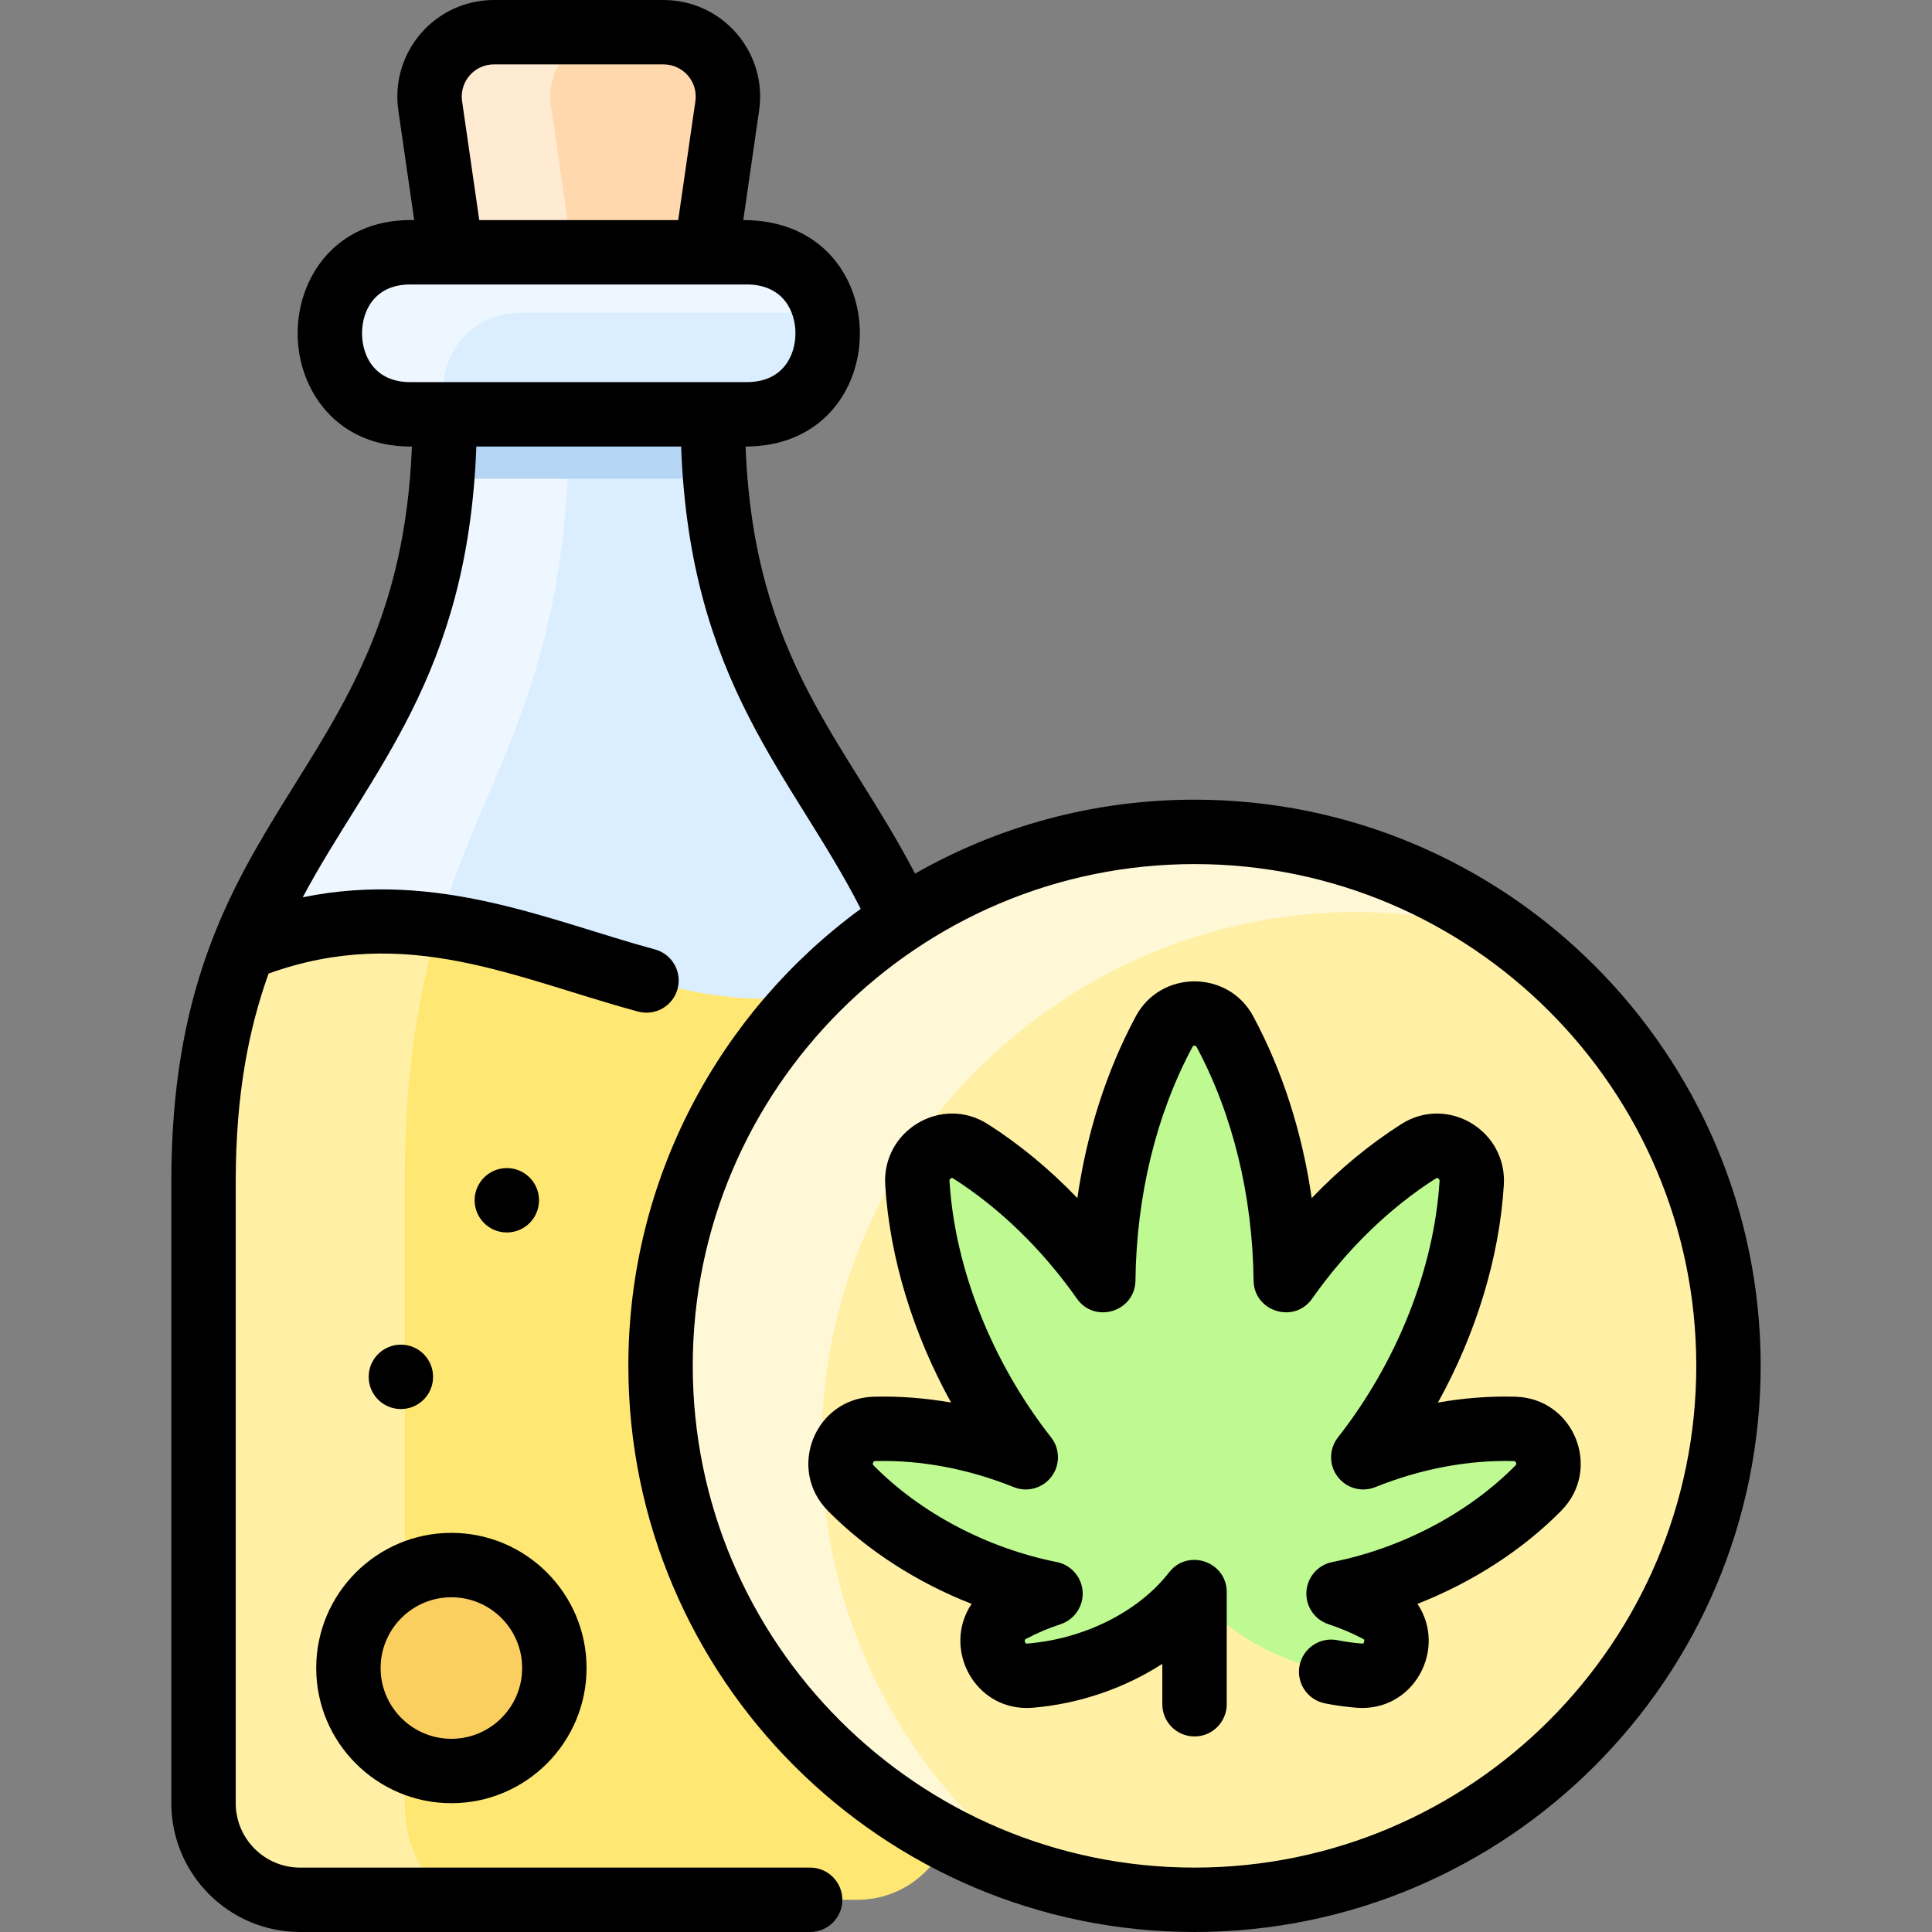 <svg xmlns="http://www.w3.org/2000/svg" id="Layer_1" height="512" viewBox="0 0 480 480" width="512"><rect x="0" y="0" width="480" height="480" fill="#808080" stroke="none"/><path d="m164.85 8c9.75 0 17.23 8.64 15.83 18.29l-5.25 36.39c-16.822 20.406-46.847 19.745-63.28 0l-5.26-36.39c-1.397-9.65 6.08-18.29 15.83-18.29z" fill="#ffd9ad"></path><path d="m158.89 74.87c-15.95 6.37-34.88 2.05-46.74-12.19l-5.26-36.39c-1.4-9.65 6.08-18.29 15.83-18.29h30c-9.75 0-17.23 8.64-15.83 18.29l5.26 36.39c4.68 5.62 10.47 9.7 16.74 12.19z" fill="#ffebd2"></path><path d="m177.08 102.94h8.45c26.79 0 26.79-40.26 0-40.26h-83.61c-26.63 0-26.63 40.26 0 40.26h8.57c0 70.12-32.95 89.08-49.99 132.75h.01c49.826 32.238 114.7 34.241 167.25 1.81-16.82-44.97-50.68-63.47-50.68-134.56z" fill="#dbeeff"></path><path d="m141.45 102.94c0 66.97-20.5 87.27-32.48 127-29.78-4.115-46.885 5.75-48.47 5.75 17.04-43.67 49.99-62.63 49.99-132.75z" fill="#eef7ff"></path><path d="m177.7 118.94h-67.83c.41-5.03.62-10.35.62-16h66.59c0 5.65.21 10.97.62 16z" fill="#b5d5f5"></path><path d="m205.02 77.68h-75.1c-15.6 0-22.06 13.81-19.38 25.26h-8.62c-26.63 0-26.63-40.26 0-40.26h83.61c11.09 0 17.59 6.9 19.49 15z" fill="#eef7ff"></path><path d="m227.76 237.5c-58.73 34.54-101.11-28.43-167.25-1.81h-.01c-5.94 15.22-9.94 33.45-9.94 57.89v154.42c0 13.25 10.75 24 24 24h138.45c13.25 0 24-10.75 24-24v-154.42c0-23.48-3.7-41.23-9.25-56.08z" fill="#ffe773"></path><path d="m116.93 472h-42.37c-13.25 0-24-10.75-24-24v-154.42c0-24.44 4-42.67 9.94-57.89h.01c17.58-7.08 33.48-7.82 48.46-5.75-6.303 21.044-8.41 41.672-8.41 63.64v154.42c0 13.25 7.33 24 16.37 24z" fill="#fff0a6"></path><path d="m112.15 388.84c14.12 0 25.58 11.45 25.58 25.58s-11.46 25.58-25.58 25.58c-14.13 0-25.59-11.45-25.59-25.58s11.46-25.58 25.59-25.58z" fill="#facf5f"></path><circle cx="296.778" cy="339.34" fill="#fff0a6" r="132.66"></circle><path d="m204.118 359.34c0 43.93 21.35 82.87 54.24 107.01-54.53-16.47-94.24-67.1-94.24-127.01 0-73.27 59.39-132.66 132.66-132.66 29.33 0 56.45 9.52 78.41 25.65-84.748-25.647-171.07 37.774-171.07 127.01z" fill="#fff8d6"></path><path d="m376.278 355.01c7.59.21 11.24 9.3 5.92 14.71-12.98 13.17-31.01 22.51-49.63 26.22 3.36 1.1 6.63 2.48 9.73 4.12 8.32 4.4 4.7 17.01-4.67 16.25-15.418-1.252-31.43-8.638-40.85-20.75-9.23 11.89-25.09 19.47-40.85 20.75-9.37.76-12.99-11.85-4.67-16.25 3.1-1.64 6.37-3.02 9.74-4.12-18.63-3.71-36.66-13.05-49.63-26.22-5.33-5.41-1.68-14.5 5.91-14.71 12.53-.35 25.52 2.19 37.57 7.04-15.42-19.65-25.46-44.16-26.93-68.14-.43-7.01 7.22-11.67 13.15-7.91 12.72 8.08 23.99 19.2 33.04 32.04.26-21.75 5.31-43.42 15.12-61.74 3.21-5.99 11.89-5.99 15.1 0 9.82 18.32 14.86 39.99 15.13 61.74 9.04-12.84 20.31-23.96 33.03-32.04 5.93-3.76 13.58.9 13.15 7.91-1.47 23.98-11.51 48.49-26.93 68.14 12.05-4.85 25.04-7.39 37.57-7.04z" fill="#befa91"></path><g><path d="m376.502 347.01c-6.312-.176-12.775.318-19.241 1.449 9.457-17.11 15.251-35.991 16.363-54.056.833-13.553-14.007-22.399-25.426-15.153-7.908 5.019-15.439 11.249-22.312 18.417-2.339-16.252-7.246-31.592-14.507-45.144-6.216-11.6-22.983-11.61-29.204 0-7.261 13.552-12.168 28.892-14.507 45.144-6.873-7.168-14.404-13.398-22.312-18.417-11.417-7.247-26.259 1.601-25.426 15.153 1.112 18.064 6.906 36.946 16.363 54.056-6.466-1.13-12.938-1.624-19.24-1.449-14.586.403-21.619 17.94-11.39 28.324 9.657 9.803 22.139 17.821 35.728 23.143-7.471 11.128.872 26.972 15.187 25.805 11.55-.94 22.85-4.865 32.198-10.901v10.035c-.001 4.418 3.579 8.001 7.998 8.001 4.418 0 8.002-3.581 8.003-7.999v-27.858c.002-7.605-9.663-10.915-14.324-4.906-7.567 9.755-21.045 16.529-35.174 17.679-.37.03-.498.04-.631-.416-.152-.52.025-.614.35-.785 2.68-1.419 5.534-2.629 8.485-3.596 3.455-1.132 5.713-4.452 5.494-8.082-.218-3.63-2.856-6.656-6.423-7.366-17.287-3.442-33.869-12.184-45.493-23.984-.142-.144-.317-.322-.161-.71.153-.38.397-.386.595-.392 11.212-.312 23.091 1.927 34.363 6.47 3.358 1.353 7.21.282 9.387-2.615 2.176-2.896 2.134-6.894-.104-9.744-14.703-18.736-23.904-41.952-25.241-63.694-.009-.143-.027-.441.348-.663.274-.163.4-.084.533 0 11.511 7.306 22.154 17.643 30.78 29.893 4.468 6.342 14.447 3.212 14.54-4.507.262-21.163 5.164-41.242 14.177-58.065.054-.101.145-.27.499-.27s.444.169.498.27c9.013 16.823 13.915 36.902 14.177 58.065.094 7.726 10.08 10.842 14.54 4.507 8.626-12.25 19.27-22.587 30.78-29.893.133-.084.258-.163.533 0 .375.221.356.519.348.663-1.337 21.743-10.538 44.959-25.242 63.694-2.237 2.85-2.279 6.847-.104 9.744 2.174 2.896 6.022 3.971 9.387 2.616 11.274-4.543 23.157-6.781 34.365-6.47.196.005.44.012.594.392.156.388-.02.567-.161.71-11.624 11.8-28.205 20.542-45.493 23.984-3.566.71-6.205 3.736-6.423 7.366-.219 3.63 2.038 6.95 5.494 8.082 2.952.968 5.807 2.177 8.486 3.596.323.171.501.265.349.785-.132.456-.261.446-.631.416-1.988-.162-4.008-.443-6.003-.836-4.331-.854-8.541 1.969-9.395 6.304s1.97 8.541 6.305 9.395c2.585.509 5.207.874 7.794 1.084 14.269 1.152 22.689-14.632 15.188-25.805 13.589-5.322 26.07-13.339 35.728-23.143 10.239-10.394 3.181-27.921-11.389-28.323z"></path><path d="m296.774 198.677c-25.237 0-48.939 6.686-69.438 18.371-17.267-33.182-40.029-53.121-42.105-106.113 37.769 0 38.161-56.258-.566-56.258l3.938-27.244c2.092-14.473-9.148-27.433-23.753-27.433h-42.129c-14.623 0-25.843 12.978-23.753 27.433l3.938 27.244h-.987c-18.364 0-27.973 14.151-27.973 28.129s9.608 28.129 27.973 28.129h.421c-3.273 83.556-59.775 88.101-59.775 182.645v154.42c0 17.645 14.355 32 32 32h126.708c4.418 0 8-3.582 8-8s-3.582-8-8-8h-126.709c-8.822 0-16-7.177-16-16v-154.419c0-21.542 3.206-37.895 8.166-51.699 34.382-12.377 61.391 1.223 91.8 9.44 4.29 1.158 8.665-1.396 9.81-5.636 1.153-4.265-1.37-8.657-5.636-9.81-25.863-6.988-53.788-19.819-87.487-12.95 16.726-31.394 41.049-54.681 43.128-111.99h50.881c2.141 59.027 27.861 81.909 44.613 114.868-34.97 25.614-57.726 66.964-57.726 113.535 0 77.561 63.101 140.661 140.661 140.661s140.661-63.1 140.661-140.661c.001-77.561-63.1-140.662-140.661-140.662zm-181.97-173.533c-.693-4.783 2.99-9.144 7.917-9.144h42.129c4.832 0 8.623 4.268 7.917 9.144l-4.269 29.533h-49.425zm-24.858 57.663c0-5.595 3.135-12.129 11.973-12.129h83.613c8.926 0 12.093 6.534 12.093 12.129s-3.167 12.129-12.093 12.129h-83.613c-8.838 0-11.973-6.534-11.973-12.129zm206.828 381.193c-68.738 0-124.661-55.923-124.661-124.661s55.923-124.661 124.661-124.661 124.662 55.922 124.662 124.661c0 68.738-55.923 124.661-124.662 124.661z"></path><path d="m78.562 414.418c0 18.517 15.065 33.582 33.583 33.582s33.582-15.065 33.582-33.582-15.064-33.582-33.582-33.582-33.583 15.064-33.583 33.582zm33.584-17.583c9.694 0 17.582 7.887 17.582 17.582s-7.888 17.583-17.582 17.583c-9.695 0-17.583-7.887-17.583-17.582s7.887-17.583 17.583-17.583z"></path><circle cx="99.597" cy="342.075" r="8"></circle><circle cx="125.919" cy="298.204" r="8"></circle></g></svg>